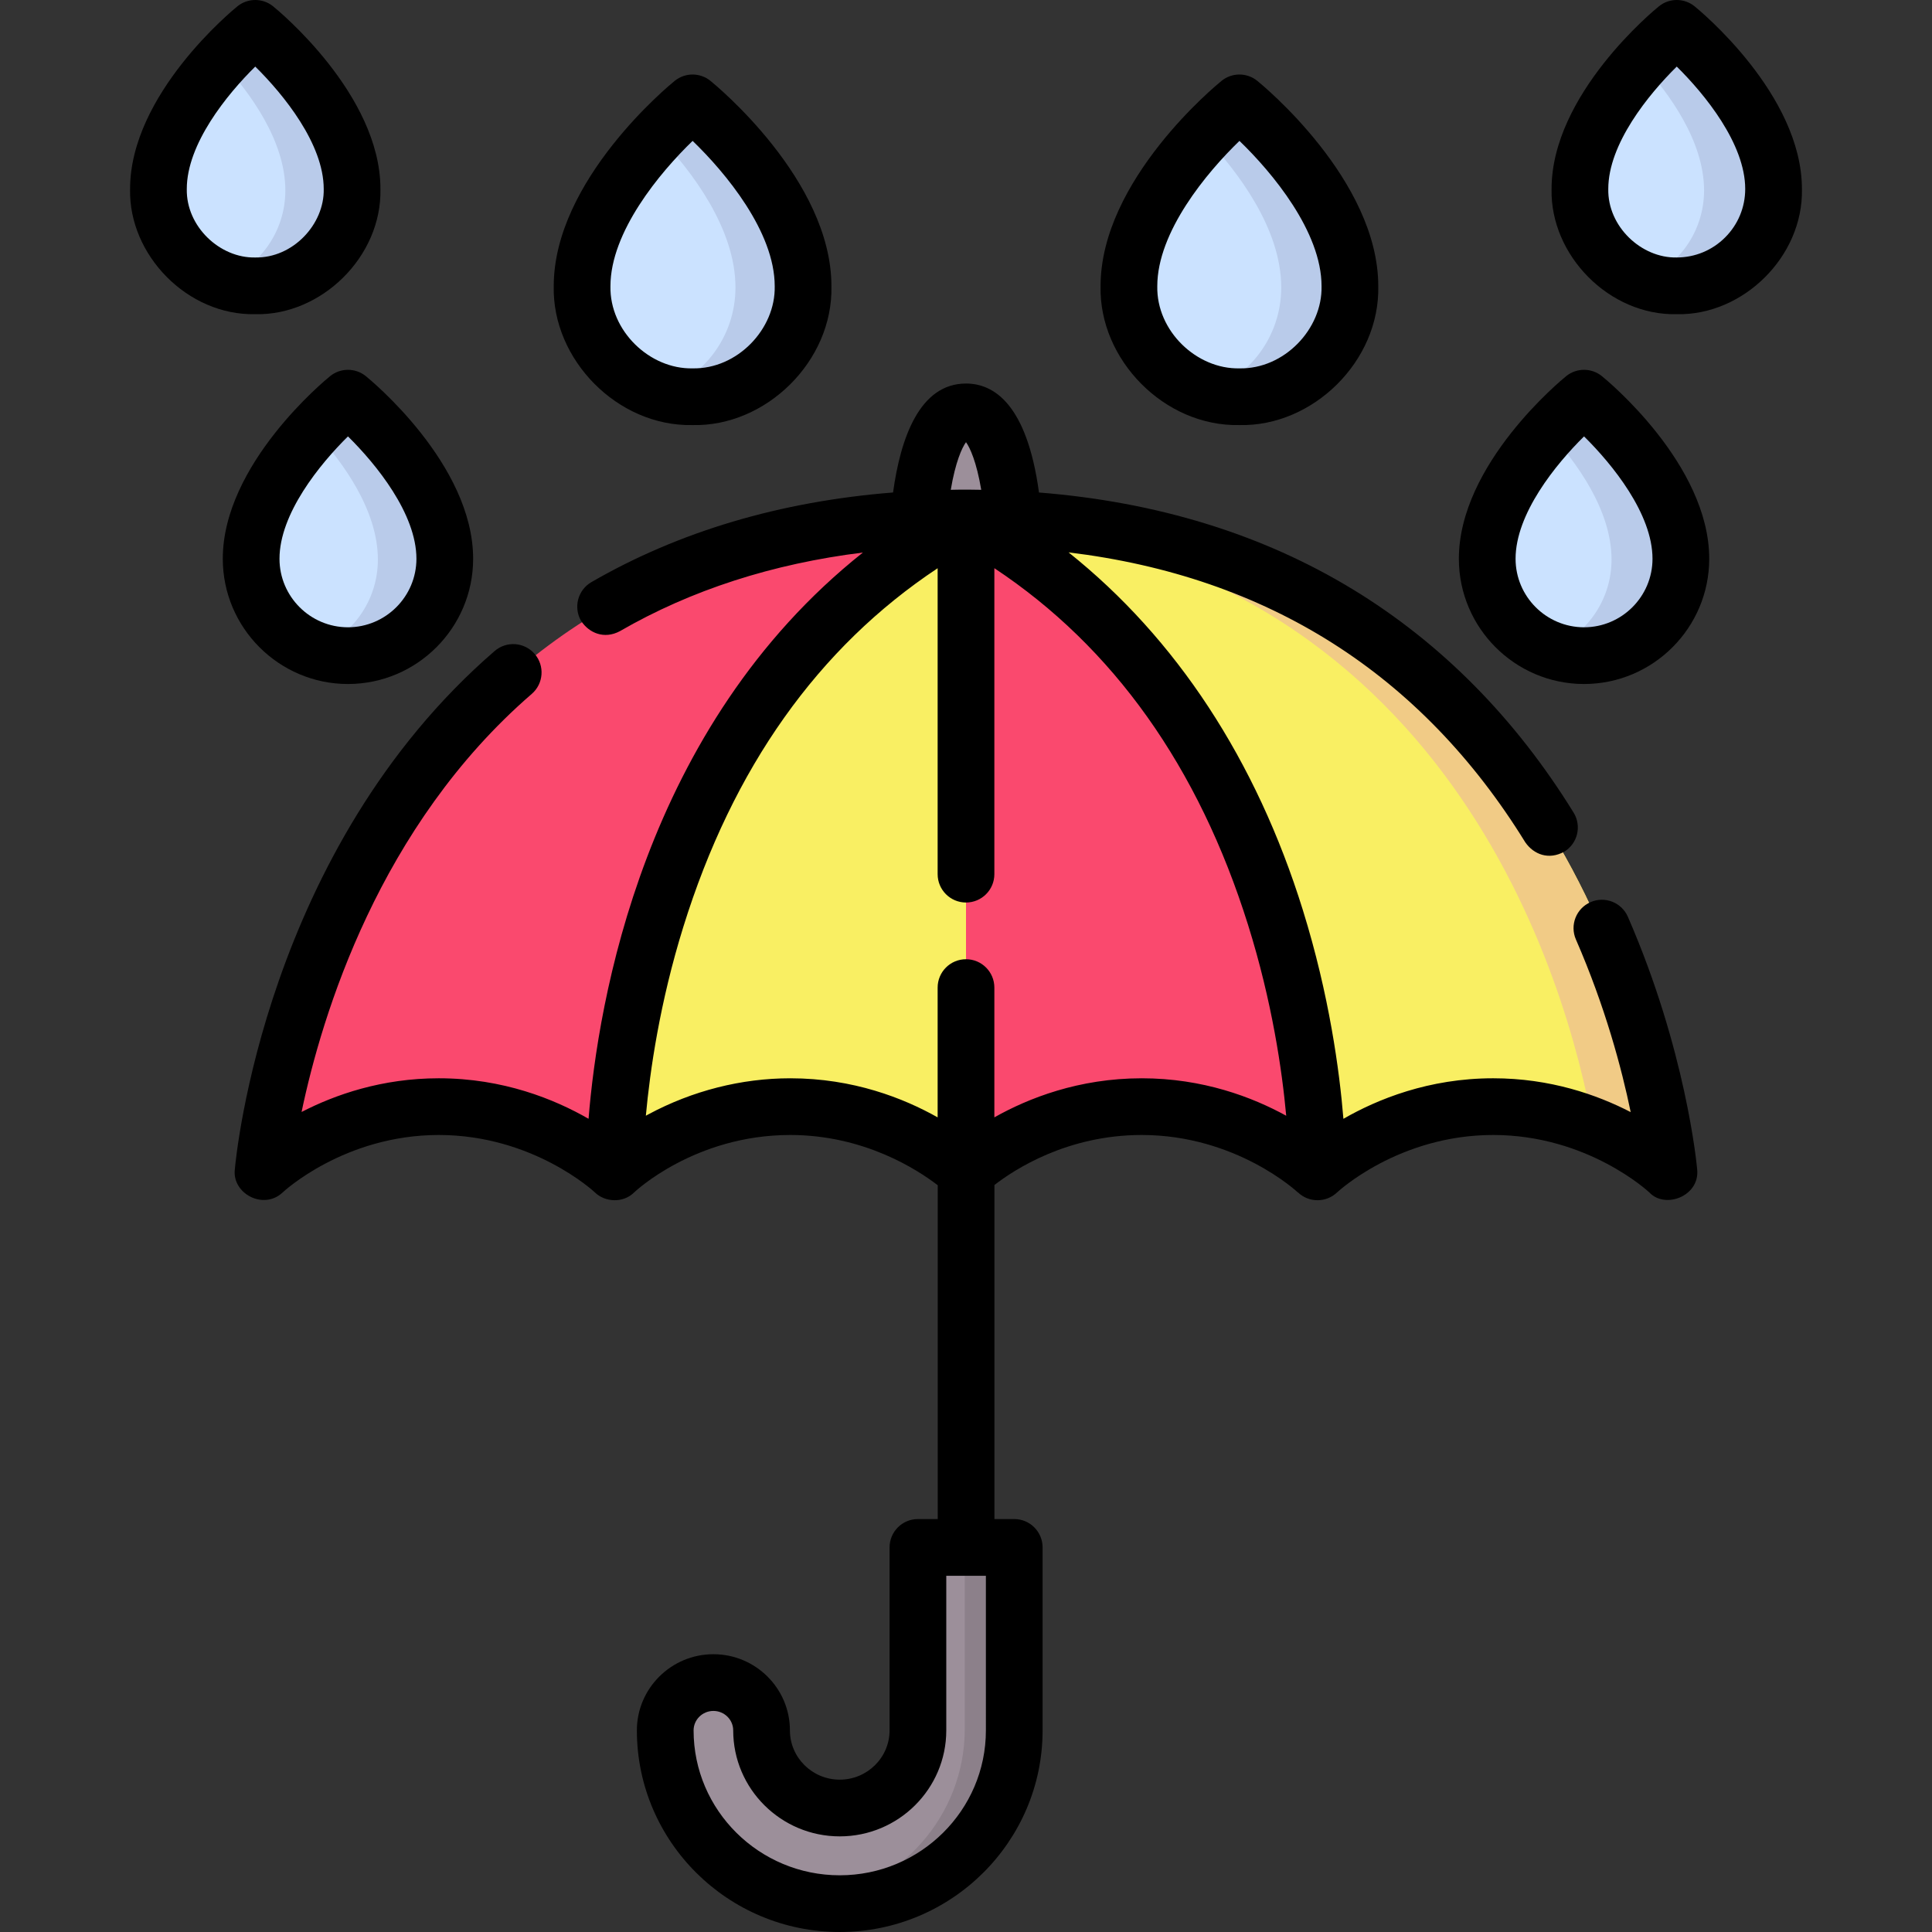 <?xml version="1.0" encoding="UTF-8" standalone="no"?><!-- icon666.com - MILLIONS OF FREE VECTOR ICONS --><svg width="1024" height="1024" id="Capa_1" enable-background="new 0 0 512 512" viewBox="0 0 512 512" xmlns="http://www.w3.org/2000/svg"><rect x="0" y="0" width="512" height="512" fill="#333333" stroke="none"/><g><g><g><g><path d="m92.507 173.914c14.152.005 25.629-11.463 25.634-25.615.008-21.753-25.608-42.486-25.608-42.486s-25.616 20.734-25.608 42.486c.005 14.152 11.482 25.62 25.634 25.615" fill="#cbe2ff"/><g fill="#b9cbea"><path d="m92.559 173.914c-.009 0-.017-.001-.026-.001s-.017.001-.026.001z"/><path d="m118.142 148.299c.008-21.753-25.608-42.486-25.608-42.486s-4.091 3.315-9 8.676c7.38 8.059 16.613 20.747 16.608 33.81-.004 10.975-6.909 20.331-16.608 23.979 2.801 1.053 5.832 1.634 9 1.635 14.139-.008 25.602-11.47 25.608-25.614z"/></g><path d="m67.987 76.101c14.152.005 25.629-11.463 25.634-25.615.009-21.752-25.608-42.486-25.608-42.486s-25.617 20.734-25.608 42.486c.005 14.152 11.482 25.62 25.634 25.615" fill="#cbe2ff"/><g fill="#b9cbea"><path d="m93.621 50.486c.009-21.752-25.608-42.486-25.608-42.486s-4.091 3.315-9 8.676c7.38 8.059 16.613 20.748 16.608 33.81-.004 10.975-6.909 20.331-16.608 23.979 2.801 1.053 5.832 1.634 9 1.635 14.14-.009 25.603-11.47 25.608-25.614z"/><path d="m68.039 76.101c-.009 0-.017-.001-.026-.001s-.017.001-.026.001z"/></g><path d="m183.653 105.429c16.15.006 29.248-13.081 29.254-29.232.009-24.824-29.224-48.486-29.224-48.486s-29.234 23.661-29.224 48.486c.006 16.15 13.104 29.238 29.254 29.232" fill="#cbe2ff"/><g fill="#b9cbea"><path d="m183.713 105.429c-.01 0-.02-.001-.03-.001s-.02.001-.03.001z"/><path d="m212.907 76.197c.01-24.824-29.224-48.486-29.224-48.486s-3.98 3.226-9 8.534c8.59 9.085 20.23 24.283 20.224 39.951-.005 12.998-8.493 24.007-20.224 27.808 2.836.919 5.859 1.421 9 1.423 16.137-.009 29.218-13.09 29.224-29.23z"/></g><path d="m419.493 173.914c-14.152.005-25.629-11.463-25.634-25.615-.008-21.753 25.608-42.486 25.608-42.486s25.617 20.734 25.608 42.486c-.005 14.152-11.482 25.62-25.634 25.615" fill="#cbe2ff"/><g fill="#b9cbea"><path d="m419.493 173.914c-.009 0-.017-.001-.026-.001s-.017.001-.026.001z"/><path d="m445.075 148.299c.008-21.753-25.608-42.486-25.608-42.486s-4.091 3.315-9 8.676c7.38 8.059 16.613 20.747 16.608 33.81-.004 10.975-6.909 20.331-16.608 23.979 2.8 1.053 5.832 1.634 9 1.635 14.14-.008 25.603-11.47 25.608-25.614z"/></g><path d="m444.013 76.101c-14.152.005-25.629-11.463-25.634-25.615-.008-21.752 25.608-42.486 25.608-42.486s25.617 20.734 25.608 42.486c-.005 14.152-11.482 25.62-25.634 25.615" fill="#cbe2ff"/><g fill="#b9cbea"><path d="m444.013 76.101c-.009 0-.017-.001-.026-.001s-.017.001-.026.001z"/><path d="m469.595 50.486c.009-21.752-25.608-42.486-25.608-42.486s-4.091 3.315-9 8.676c7.38 8.059 16.613 20.748 16.608 33.81-.004 10.975-6.909 20.331-16.608 23.979 2.801 1.053 5.832 1.634 9 1.635 14.14-.009 25.603-11.47 25.608-25.614z"/></g><path d="m328.347 105.429c-16.15.006-29.248-13.081-29.254-29.232-.01-24.824 29.224-48.486 29.224-48.486s29.234 23.661 29.224 48.486c-.006 16.15-13.104 29.238-29.254 29.232" fill="#cbe2ff"/><g fill="#b9cbea"><path d="m328.347 105.429c-.01 0-.02-.001-.03-.001s-.02.001-.03.001z"/><path d="m357.541 76.197c.01-24.824-29.224-48.486-29.224-48.486s-3.98 3.226-9 8.534c8.59 9.085 20.23 24.283 20.224 39.951-.005 12.998-8.493 24.007-20.224 27.808 2.836.919 5.859 1.421 9 1.423 16.137-.009 29.218-13.09 29.224-29.23z"/></g></g><g><path d="m256 137.492c4.272 0 8.442.113 12.521.323-.742-9.115-3.391-28.371-12.521-28.371-9.131 0-11.779 19.255-12.521 28.371 4.079-.21 8.249-.323 12.521-.323z" fill="#9c8f9a"/><path d="m263.762 409.78c2.761 0 5 2.239 5 5v43.396c0 25.267-20.705 45.824-46.156 45.824s-46.156-20.557-46.156-45.824c0-6.985 5.703-12.647 12.739-12.647 7.035 0 12.739 5.662 12.739 12.647 0 11.32 9.276 20.53 20.679 20.53s20.679-9.21 20.679-20.53v-43.396c0-2.761 2.239-5 5-5z" fill="#9c8f9a"/><g><path d="m255.674 409.78v48.396c0 23.061-17.251 42.189-39.612 45.355 2.139.303 4.322.469 6.544.469 25.451 0 46.156-20.557 46.156-45.824v-43.396c0-2.761-2.239-5-5-5z" fill="#8c808a"/></g><path d="m256 310.475s-17.883-17.277-46.481-17.277-46.482 17.277-46.482 17.277h.002s-1.584-121.088 92.961-172.982z" fill="#f9ef63"/><path d="m440.187 298.547c.762 4.214-3.816 7.39-7.479 5.172-8.001-4.845-20.872-10.522-37.266-10.522-28.583 0-46.461 17.258-46.481 17.277 0 0-.001-.001-.001-.001.002-.134 1.531-121.115-92.961-172.981 143.56 0 177.116 121.934 184.188 161.055z" fill="#f9ef63"/><g><path d="m422.168 298.444c4.108 1.664 7.643 3.526 10.54 5.28 3.665 2.219 8.242-.954 7.48-5.17-7.068-39.113-40.619-161.062-184.188-161.062.46.253.904.518 1.36.774 127.159 10.401 158.03 122.783 164.808 160.178z" fill="#f1cb86"/></g><g fill="#fa496e"><path d="m71.813 298.547c-.762 4.214 3.816 7.39 7.479 5.172 8.001-4.845 20.872-10.522 37.266-10.522 28.583 0 46.461 17.258 46.481 17.277 0 0 .001-.001.001-.001-.001-.134-1.531-121.115 92.962-172.981-143.561 0-177.117 121.934-184.189 161.055z"/><path d="m256 310.475s17.883-17.277 46.482-17.277 46.482 17.277 46.482 17.277h-.002s1.584-121.088-92.961-172.982z"/></g></g></g></g><g><g><path d="m92.148 181.269c.016-.001.033-.001.048 0h.035s.032 0 .048 0c18.256-.046 33.1-14.909 33.108-33.177.009-25.093-27.284-47.473-28.445-48.413-2.757-2.231-6.699-2.231-9.456 0-1.161.94-28.454 23.32-28.445 48.413.007 18.269 14.85 33.132 33.107 33.177zm.066-65.62c7.492 7.385 18.148 20.505 18.144 32.436-.004 10.005-8.141 18.144-18.144 18.154-10.002-.011-18.14-8.149-18.144-18.154-.004-11.933 10.655-25.054 18.144-32.436z"/><path d="m67.63 83.264c17.509.407 33.582-15.232 33.189-33.176.01-25.094-27.284-47.473-28.445-48.414-2.757-2.231-6.699-2.231-9.456 0-1.161.941-28.454 23.32-28.445 48.414-.396 17.509 15.229 33.557 33.157 33.176zm-18.129-33.182c-.004-11.934 10.655-25.056 18.144-32.437 7.493 7.385 18.149 20.504 18.144 32.437.207 9.365-8.189 18.346-18.144 18.153-9.365.202-18.341-8.198-18.144-18.153z"/><path d="m183.473 112.649c19.494.475 37.3-16.905 36.865-36.801.011-28.137-30.759-53.364-32.069-54.425-2.757-2.231-6.699-2.231-9.456 0-1.309 1.061-32.078 26.288-32.067 54.425-.438 19.445 16.883 37.194 36.727 36.801zm.077-75.314c8.696 8.38 21.764 24.074 21.758 38.507.255 11.328-9.891 22.018-21.766 21.778-11.329.249-22.013-9.901-21.767-21.778-.005-14.374 13.08-30.105 21.775-38.507z"/><path d="m424.515 99.679c-2.757-2.231-6.699-2.231-9.456 0-1.161.94-28.454 23.32-28.445 48.413.008 18.269 14.85 33.132 33.108 33.177.017-.001.034-.001.048 0h.035.048c18.256-.046 33.1-14.909 33.108-33.177.008-25.093-27.285-47.473-28.446-48.413zm-4.728 66.56c-10.002-.011-18.14-8.149-18.144-18.154-.004-11.934 10.655-25.055 18.144-32.436 7.492 7.385 18.148 20.505 18.144 32.436-.004 10.006-8.141 18.145-18.144 18.154z"/><path d="m449.083 1.674c-2.757-2.231-6.699-2.233-9.456 0-1.161.941-28.455 23.32-28.445 48.414-.397 17.539 15.28 33.601 33.236 33.176 17.492.36 33.498-15.262 33.111-33.176.008-25.094-27.284-47.474-28.446-48.414zm8.092 61.247c-3.426 3.423-7.977 5.309-12.82 5.313-9.366.202-18.341-8.197-18.144-18.153-.005-11.934 10.655-25.056 18.144-32.437 7.492 7.385 18.148 20.504 18.144 32.437-.002 4.852-1.892 9.412-5.324 12.84z"/><path d="m328.39 112.649c19.494.475 37.3-16.905 36.865-36.801.011-28.137-30.758-53.364-32.067-54.425-2.757-2.231-6.699-2.232-9.456 0-1.309 1.061-32.079 26.288-32.069 54.425-.438 19.446 16.883 37.194 36.727 36.801zm.077-75.314c8.697 8.38 21.764 24.074 21.758 38.507.255 11.329-9.89 22.018-21.767 21.778-11.327.249-22.012-9.901-21.766-21.778-.006-14.374 13.08-30.105 21.775-38.507z"/><path d="m431.407 242.959c-1.66-3.804-6.086-5.545-9.892-3.885-3.804 1.659-5.543 6.087-3.884 9.892 7.793 17.871 12.146 34.26 14.52 45.752-8.891-4.594-21.321-8.964-36.433-8.964-17.082 0-30.712 5.569-39.7 10.745-1.039-12.711-3.74-32.767-10.745-55.311-12.362-39.784-33.601-72.068-62.096-94.804 52.83 6.414 93.481 32.174 121.052 76.858 2.24 3.194 6.19 4.751 10.342 2.449 3.532-2.179 4.628-6.809 2.449-10.342-15.433-25.012-35.108-44.91-58.474-59.141-23.993-14.611-51.92-23.207-83.206-25.689-3.217-23.657-12.124-28.877-19.337-28.877-12.319 0-17.362 14.498-19.335 28.871-29.876 2.371-56.7 10.321-79.935 23.753-3.593 2.077-4.822 6.674-2.745 10.267 2.107 3.232 6.126 4.939 10.267 2.745 18.887-10.919 40.48-17.884 64.421-20.849-58.163 46.199-70.227 119.35-72.702 150.064-8.988-5.174-22.613-10.738-39.688-10.738-15.076 0-27.48 4.347-36.367 8.93 5.374-25.695 20.575-75.846 61.001-110.791 3.14-2.713 3.485-7.459.771-10.599-2.714-3.143-7.461-3.483-10.599-.771-60.768 52.524-68.562 133.957-68.863 137.397-.741 6.395 7.616 10.865 12.682 6.086.161-.152 16.312-15.222 41.374-15.222s41.214 15.07 41.365 15.213c2.638 2.601 7.494 2.928 10.427-.013.158-.152 16.026-15.201 41.351-15.201 19.626 0 33.785 9.241 39.081 13.322v88.46h-5.249c-4.151 0-7.515 3.364-7.515 7.515v48.491c0 7.199-5.924 13.055-13.204 13.055-7.281 0-13.204-5.856-13.204-13.055 0-11.131-9.097-20.187-20.278-20.187-11.182 0-20.279 9.056-20.279 20.187 0 29.46 24.117 53.427 53.761 53.427s53.76-23.968 53.76-53.427v-48.491c0-4.151-3.364-7.515-7.515-7.515h-5.249v-88.524c5.277-4.099 19.277-13.258 39.034-13.258 25.059 0 41.206 15.065 41.365 15.216l.018-.019c2.88 2.768 7.463 2.803 10.386.025.161-.152 16.313-15.222 41.375-15.222 25.061 0 41.213 15.07 41.367 15.216 4.207 4.511 13.436.96 12.688-6.096-.113-1.275-2.97-31.639-18.363-66.945zm-170.135 215.614c0 21.173-17.375 38.398-38.731 38.398-21.357 0-38.732-17.225-38.732-38.398 0-2.844 2.355-5.158 5.249-5.158s5.249 2.314 5.249 5.158c0 15.485 12.665 28.084 28.234 28.084 15.568 0 28.234-12.599 28.234-28.084v-40.977h10.497zm-5.272-341.392c1.064 1.465 2.795 5.229 4.038 12.623-2.135-.046-4.794-.085-8.075-.002 1.243-7.393 2.973-11.157 4.037-12.621zm46.573 168.575c-16.7 0-30.08 5.293-39.058 10.356v-34.393c0-4.151-3.364-7.515-7.515-7.515s-7.515 3.364-7.515 7.515v34.394c-8.978-5.064-22.355-10.357-39.058-10.357-12.952 0-25.948 3.302-37.584 9.549-.23.123-.458.246-.686.372 1.095-11.95 3.706-30.019 9.924-50.027 13.102-42.165 35.752-74.078 67.404-95.064v81.075c0 4.151 3.364 7.515 7.515 7.515s7.515-3.364 7.515-7.515v-81.087c31.527 20.904 54.123 52.664 67.253 94.593 6.353 20.289 8.996 38.501 10.092 50.517-8.965-4.93-22.057-9.928-38.287-9.928z"/></g></g></g></svg>